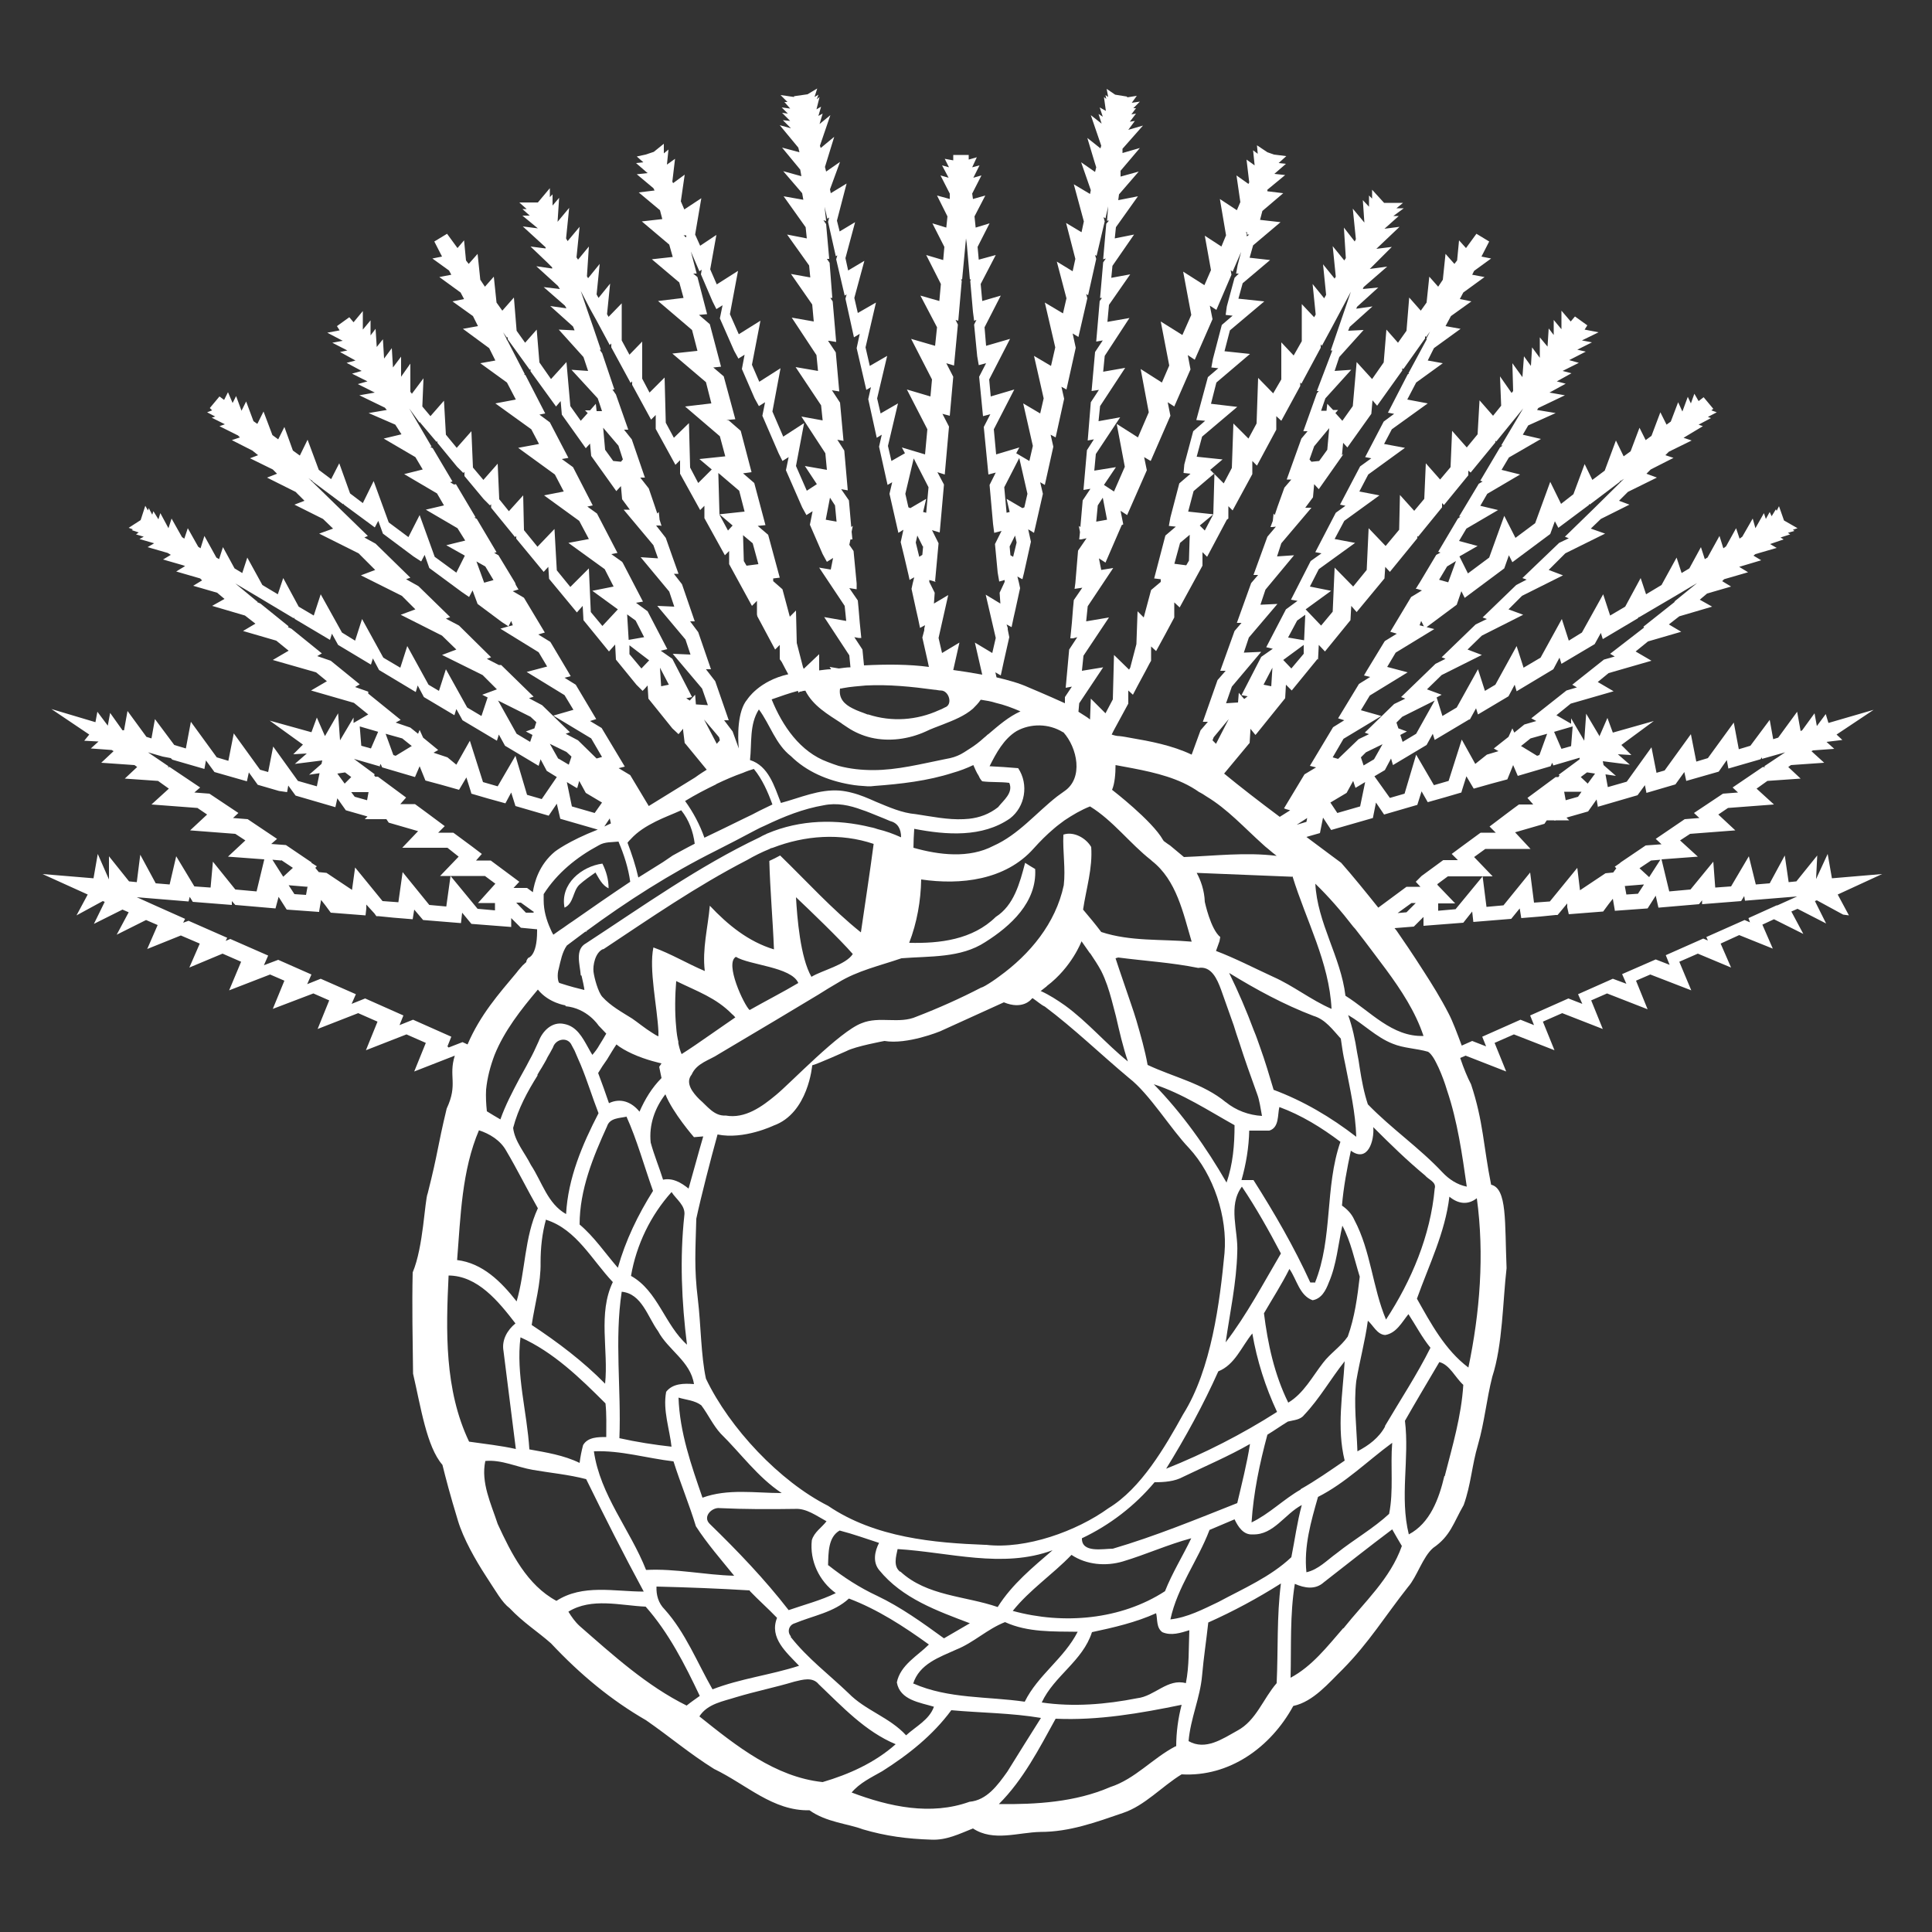 <?xml version="1.0" encoding="UTF-8"?>
<svg id="Layer_1" xmlns="http://www.w3.org/2000/svg" version="1.1" viewBox="0 0 50 50">
  <rect x="0" y="0" width="50" height="50" fill="#333333" stroke="none"/>
  <!-- Generator: Adobe Illustrator 29.3.1, SVG Export Plug-In . SVG Version: 2.1.0 Build 151)  -->
  <defs>
    <style>
      .st0 {
        fill: #fff;
      }
    </style>
  </defs>
  <path class="st0" d="M47.85,23.69l-.29-.54,1.15-.53-1.3.11-.11-.63-.3.65.03-.61-.54.67-.2.02-.1-.69-.39.72-.36.03-.18-.73-.46.78-.41.03-.05-.67-.59.72-.55.05-.2-.83.94-.07-.46-.42.26-.17,1.17-.09-.44-.41.25-.17,1.19-.09-.45-.41.28-.2.86-.06-.32-.3.07-.05.86-.06-.33-.3.04-.02.55-.04-.2-.18.41-.05-.15-.14.96-.64-1.17.34-.07-.23-.23.31-.06-.33-.32.44-.04.02-.09-.5-.49.67-.13.04-.09-.5-.5.67-.3.09-.13-.69-.67.92-.3.09-.14-.71-.68.94-.21.06-.13-.66-.64.89-.49.14-.06-.33.27.04-.32-.28-.02-.1.7.09-.31-.27.35.02-.26-.26.84-.62-1.06.3-.14-.38-.2.46v.02s-.35-.59-.35-.59l-.05.7h0s-.34-.58-.34-.58v.14s-.38-.22-.38-.22l.37-.3,1.11-.32-.41-.24.28-.23,1.11-.32-.41-.24.32-.26.86-.25-.32-.19.27-.21.85-.25-.32-.18.19-.16.62-.18-.23-.14.05-.05.62-.18-.23-.14.57-.17-.2-.12.05-.04.55-.16-.17-.1.35-.12-.08-.05.25-.08-.06-.04.17-.05-.04-.03.12-.04-.35-.2-.13-.37-.06.12-.02-.04-.11.18-.05-.11-.1.18-.05-.15-.22.39-.07-.25-.27.47-.07.05-.09-.27-.26.47-.07.05-.1-.32-.31.56-.07.04-.1-.31-.3.55-.2.12-.13-.4-.39.71-.4.24-.14-.42-.4.74-.39.23-.18-.55-.55.99-.34.21-.18-.56-.55,1-.44.26-.18-.56-.55,1-.27.16-.18-.56-.55.99-.37.22-.15-.48.13-.07-.38-.14.38-.37,1.04-.52-.37-.14.37-.36,1.07-.54-.38-.14.35-.35,1.06-.53-.37-.14.43-.43,1.03-.51-.37-.13.26-.25.74-.37-.27-.1.23-.23.75-.37-.27-.1.11-.11.59-.3-.21-.07.09-.09.59-.29-.21-.07.5-.3-.11-.04.32-.17-.08-.03.23-.12-.14-.05.05-.04-.25-.3-.13.1-.11-.19-.09.25-.08-.17-.14.38-.11-.24-.19.5-.11.08-.16-.32-.23.61-.15.11-.16-.32-.23.61-.18.13-.2-.41-.29.78-.32.24-.2-.41-.29.78-.32.25-.28-.57-.39,1.07-.51.38-.29-.57-.39,1.08-.55.41-.22-.44.47-.27-.48-.13.19-.32.82-.48-.46-.11.18-.31.85-.5-.48-.12.19-.32.83-.48-.47-.11.14-.24.71-.32-.48-.08.03-.05.69-.33-.4-.07.42-.23-.23-.06.38-.21-.23-.06.42-.21-.25-.07.43-.22-.22-.05.38-.19-.26-.05.43-.21-.36-.07.07-.11-.32-.23-.11.13-.24-.28v.48l-.2-.24v.39l-.13-.17-.03.47-.2-.24v.53l-.2-.27-.03.48-.18-.25-.04.54-.26-.36.02.72-.04.05-.3-.43.03.76-.21.26-.35-.4-.05.88-.28.34-.38-.43-.04.94-.27.32-.37-.42-.04.92-.26.31-.37-.41-.02.9-.35.42-.44-.46-.05,1.08-.35.43-.48-.49-.05,1.14-.3.36-.4-.42.66-.48-.55-.11.23-.45.94-.68-.53-.1.25-.47.91-.66-.52-.1.23-.44.95-.69-.54-.1.2-.38.93-.67-.53-.1.23-.44.69-.5-.39-.07.16-.32.69-.5-.39-.07.14-.26.53-.38-.3-.06.09-.17.55-.4-.32-.06.05-.1.44-.32-.25-.05.2-.39-.33-.2-.27.37-.18-.2-.05.52-.07.09-.23-.26-.07.67-.12.18-.23-.26-.07.67-.15.21-.3-.34-.07.86-.22.31-.3-.34-.07.85-.3.43-.4-.44-.1,1.14-.27.38-.18-.2.07-.08h-.13s-.15-.16-.15-.16l-.02.18h-.14s.11-.32.11-.32l.67-.74-.43.03.12-.36.63-.7-.4.02.04-.1.59-.53-.42.06.02-.05.55-.5-.4.04.02-.05.61-.53-.45.06.57-.57-.4.05.6-.57-.39.05.37-.33h-.14l.27-.2h-.19l.17-.14h-.49l-.31-.34v.23l-.08-.08v.29l-.16-.17.04.58-.3-.36.08.79-.03.06-.28-.36.05.79-.04.06-.3-.37.08.79-.03.05-.3-.37.08.79-.05.09-.3-.37.08.79-.04.07-.32-.34v.96s-.21.37-.21.37l-.32-.34v.96s-.21.36-.21.36l-.39-.4-.04,1.18-.21.39-.39-.39-.04,1.15-.21.4-.35-.35.32-.27-.67-.07.14-.52.91-.77-.68-.08.14-.55.87-.74-.66-.07.14-.54.89-.75-.67-.07.11-.4.71-.6-.53-.06.09-.32.71-.6-.53-.06.06-.23.54-.46-.41-.05v-.04s.46-.38.46-.38l-.28-.03.3-.26-.19-.02.2-.18-.32-.04-.17-.06-.27-.18.02.22-.12-.09.04.39-.21-.15.07.59-.02.04-.31-.22.1.69-.09.21-.44-.29.16.94-.12.29-.43-.28.16.89-.17.39-.55-.35.21,1.12-.23.52-.56-.35.22,1.14-.19.44-.55-.35.21,1.12-.28.65-.55-.35.21,1.11-.28.64-.26-.17.31-.46-.56.09.04-.43.63-.95-.56.1.04-.39.65-.99-.57.1.04-.41.64-.98-.57.1.04-.44.55-.79-.49.09.03-.31.56-.81-.5.1.03-.29.57-.8-.51.1.02-.15.51-.59-.47.13v-.15s.5-.59.5-.59l-.45.13v-.11s.53-.6.53-.6l-.38.11.17-.23-.13.02.16-.21-.12.02.12-.16h-.07s.17-.17.17-.17l-.21.03.13-.18-.25.04v-.02s-.31-.05-.31-.05l-.22-.15.04.21-.07-.05.02.1-.06-.05.05.36-.16-.09.08.24-.11-.07.08.25-.28-.22.27.79-.02.07-.34-.27.18.6.05.16-.03.12-.36-.25.25.72-.02.1-.42-.25.26.96-.06.28-.4-.24.24.93-.07.32-.41-.25.25.95-.09.39-.47-.28.27,1.16-.11.48-.44-.26.25,1.1-.09.39-.44-.26.25,1.1-.09.39-.34-.2.08-.15-.6.18-.06-.65.53-1.03-.61.18-.04-.44.54-1.05-.62.18-.04-.48.42-.82-.48.14-.04-.44.39-.75-.44.12h0s-.03-.33-.03-.33l.31-.61-.36.11-.03-.29.28-.54-.32.09-.02-.14.24-.47-.21.06.16-.32-.19.05.12-.26-.21.06v-.12h-.4v.14s-.22-.04-.22-.04l.11.22-.18-.05.17.32-.21-.06.24.47v.14s-.33-.09-.33-.09l.27.54-.03.29-.36-.11.31.61-.03.34-.44-.13.38.75-.04.44-.49-.14.43.82-.05.48-.62-.18.54,1.05-.04.44-.61-.18.53,1.03-.06.65-.6-.18.08.15-.35.2-.09-.39.26-1.1-.45.26-.09-.39.26-1.1-.45.26-.11-.48.27-1.16-.47.27-.09-.39.26-.96-.42.25-.07-.32.25-.93-.4.24-.07-.28.25-.96-.41.25-.02-.1.26-.71-.36.25-.03-.12.24-.78-.35.29-.02-.06.27-.79-.28.23.08-.27-.11.06.07-.24-.12.07.08-.32-.07.06.04-.12-.1.06.07-.22-.25.15-.35.05v.02s-.35-.05-.35-.05l.18.18h-.08s.15.17.15.17l-.22-.03.16.16-.15-.02.21.21-.19-.02.21.21-.29-.08.48.58.03.12-.45-.12.47.57.03.17-.47-.13.49.57.03.17-.51-.09.57.8.03.29-.51-.1.57.8.03.31-.5-.09.55.79.04.44-.57-.1.64.97.04.41-.58-.1.66.99.04.39-.55-.1.62.95.04.43-.57-.1.31.47-.26.17-.28-.64.21-1.11-.54.35-.28-.65.21-1.12-.55.35-.19-.44.22-1.14-.56.35-.23-.52.21-1.12-.55.35-.17-.39.16-.89-.42.28-.13-.29.16-.94-.44.29-.09-.21.1-.69-.3.22-.02-.04.07-.59-.21.15.04-.39-.12.1v-.25s-.26.21-.26.21l-.21.07-.23.05.17.15-.19.02.3.26-.28.03.43.36.03.06-.41.05.55.46.06.23-.53.06.71.6.09.32-.54.06.71.6.11.4-.66.08.88.75.14.54-.65.07.87.74.14.55-.68.08.9.77.14.52-.67.07.32.27-.35.35-.21-.4-.03-1.15-.39.38-.21-.39-.03-1.17-.39.39-.19-.36v-.96s-.33.34-.33.34l-.2-.37v-.96s-.34.35-.34.35l-.04-.07.08-.79-.3.37-.05-.09.08-.79-.3.37-.03-.05.05-.77-.28.34-.04-.06.08-.79-.31.37-.04-.07.08-.79-.3.36.04-.62-.17.2v-.29s-.07.07-.07.07v-.23s-.31.37-.31.37h-.48s.19.17.19.17h-.11s.19.17.19.17h-.19l.4.33-.39-.05.59.54v.03s-.39-.05-.39-.05l.44.42.12.12v.03s-.41-.06-.41-.06l.56.51.05.08-.42-.05.55.48.04.07-.42-.06.59.53.04.1-.41-.02.64.71.12.36-.43-.03.68.74.11.33h-.14s-.02-.19-.02-.19l-.15.17h-.13s.07.07.07.07l-.18.2-.27-.38-.1-1.14-.4.44-.3-.43-.07-.85-.3.34-.22-.31-.07-.86-.3.34-.15-.21-.07-.67-.23.26-.12-.18-.07-.67-.23.26-.07-.09-.05-.52-.17.2-.27-.37-.33.2.2.39-.25.05.43.31.06.11-.31.06.55.4.09.17-.3.06.53.38.13.26-.39.07.68.5.16.32-.39.07.69.5.23.44-.53.1.93.67.2.38-.54.1.95.69.23.44-.51.1.91.66.25.47-.53.1.94.68.23.45-.55.11.66.48-.4.43-.3-.36-.05-1.13-.48.48-.35-.43-.06-1.07-.44.46-.35-.43-.02-.9-.37.41-.25-.31-.04-.92-.37.42-.27-.32-.04-.94-.38.43-.28-.34-.05-.88-.35.4-.21-.25.03-.73-.3.4-.04-.05v-.73l-.24.34v-.52l-.21.28-.03-.5-.2.27-.03-.5-.16.2-.03-.47-.13.17v-.39l-.2.24v-.48l-.24.29-.11-.13-.32.23.07.11-.32.06.4.21-.27.05.39.2-.19.04.4.22-.23.06.39.21-.25.07.4.2-.25.07.44.22-.4.07.66.32.05.06-.47.08.69.3.16.25-.46.11.82.48.19.32-.48.12.85.5.18.31-.47.11.82.48.2.32-.49.12.48.27-.22.44-.56-.41-.39-1.08-.29.57-.51-.38-.39-1.07-.28.57-.33-.25-.28-.78-.21.41-.32-.24-.29-.78-.2.41-.18-.13-.22-.61-.16.32-.15-.11-.23-.61-.16.32-.1-.07-.19-.51-.12.24-.14-.38-.09.18-.12-.28-.1.2-.12-.09-.25.3.06.06-.13.05.21.11-.09.03.34.17-.14.05.48.24.05.05-.21.07.53.27.15.12-.21.08.59.29.11.11-.26.1.74.37.23.23-.26.1.74.37.26.25-.36.13,1.02.51.43.43-.37.14,1.06.53.35.35-.38.14,1.07.54.37.36-.37.14,1.05.52.37.37-.38.14.14.07-.16.48-.37-.22-.55-.99-.18.56-.27-.16-.55-1-.18.56-.44-.26-.55-1-.18.56-.34-.21-.55-.99-.18.55-.39-.23-.4-.74-.14.42-.4-.24-.39-.71-.13.4-.2-.12-.3-.55-.1.31-.07-.04-.31-.56-.1.32-.06-.04-.27-.48-.09.27-.06-.04-.27-.48-.08.25-.21-.39-.05.16-.13-.21-.03.09-.09-.17-.02.06-.07-.12-.12.37-.31.2.11.04-.03.02.18.06-.07.05.2.06-.11.06.38.11-.17.1.52.15.08.05-.2.12.52.15.05.02-.23.14.62.18.05.05-.23.14.62.18.19.16-.32.18.85.25.27.21-.32.19.86.25.32.26-.41.24,1.12.32.28.23-.41.24,1.11.32.37.3-.38.22v-.14s-.35.59-.35.59l-.05-.7-.34.59-.21-.48-.14.38-1.08-.3.86.62-.25.25.35-.02-.31.27.71-.09-.02.09-.32.28.27-.04-.07.34-.49-.14-.64-.89-.13.66-.21-.06-.68-.94-.14.71-.3-.09-.67-.92-.13.69-.3-.09-.5-.67-.09.5-.13-.04-.49-.67-.09.5h-.04s-.32-.45-.32-.45l-.06.33-.27-.36-.05.27-1.14-.34.98.66-.13.16.37.02-.2.18.54.04.05.03-.32.3.86.06.07.05-.32.3.86.06.28.2-.45.41,1.19.09.25.17-.44.41,1.17.09.26.17-.45.42.94.07-.2.83-.55-.05-.58-.72-.06.67-.42-.03-.47-.78-.17.73-.36-.03-.4-.74-.09.71-.2-.02-.52-.65v.6s-.29-.66-.29-.66l-.11.63-1.32-.11,1.17.53-.29.54.68-.37.05.02-.28.57.74-.37.16.07-.31.58.76-.38.3.13-.27.62.87-.35.49.21-.27.62.86-.36.48.21-.31.74,1.06-.41.37.16-.3.73,1.05-.4.41.18-.3.74,1.05-.41.5.22-.3.74,1.05-.41.5.22-.3.74,1.05-.41c-.17.54.09.73-.21,1.37-.25,1.04-.21,1.08-.49,2.19-.08.18-.11,1.39-.39,2.05-.02.89,0,1.73.01,2.62.2.86.35,1.89.76,2.36.09.36.19.75.4,1.44.14.47.46,1.03.72,1.43.27.41.42.69.62.84.36.38.72.6,1.07.91.77.82,1.56,1.47,2.46,1.99.62.43,1.12.86,1.76,1.26.85.41,1.52,1.09,2.47,1.07.43.31,1.01.35,1.37.49.61.18,1.16.25,1.78.27.39.02.73-.15,1.08-.29.53.35,1.17.1,1.75.09.75,0,1.43-.25,2.13-.49.57-.19,1.01-.69,1.52-1,1.23.07,2.3-.69,2.89-1.77.52-.11.92-.6,1.28-.95.68-.69,1.09-1.37,1.69-2.13.23-.26.38-.78.65-1.01.45-.31.52-.64.79-1.11.19-.53.21-1.02.37-1.56.17-.59.22-1.17.37-1.76.27-.83.27-1.95.37-2.81-.05-1.19.02-2.06-.4-2.16-.2-.99-.2-1.64-.52-2.6-.09-.17-.19-.41-.28-.68l.14-.06,1.05.41-.3-.74.5-.22,1.05.41-.3-.74.5-.22,1.05.41-.3-.74.41-.18,1.05.41-.3-.74.37-.16,1.06.41-.31-.74.48-.21.86.36-.27-.62.48-.22.87.35-.27-.62.3-.14.76.38-.31-.58.16-.07.74.38-.29-.58.05-.02.68.37ZM32.27,6.03v.04s.06,0,.06,0l-.06.05-.02-.12.03.02ZM17.75,6.14l-.06-.05h.07s0,.05,0,.05ZM17.76,6.06v-.03s0-.01,0-.01v.04ZM42.43,22.47l.3-.2.24-.02-.29.45-.25-.23ZM42.54,22.9l-.15.23-.3.02-.04-.22.49-.04ZM46.28,19.44h0s0,0,0,0h0,0ZM41.35,20.88l1.03-.3.19-.26.04.2.75-.22.23-.32.05.23.84-.24.21-.3.04.22.83-.24.04-.05v.04s.6-.17.6-.17l-.54.36.02.02h-.06s-.78.53-.78.53l.14.13-.39.03-.75.5.14.13-.38.03-.75.51.15.14-.41.03-.65.44h0s0,0,0,0h0s-.02.02-.02.02l-.13.09.04.04-.08.11-.2.02-.66.44-.07-.58-.71.87-.41.03-.1-.78-.69.85-.44.04-.1-.79-.7.85-.45.04v-.19s.44,0,.44,0l-.46-.48v-.02l.27-.2h.9s.26,0,.26,0l-.48-.5.29-.21h1.17s-.4-.43-.4-.43l.76-.22.06-.09h.2s0,.01,0,.01h0s.04-.01.04-.01h.34l-.07-.07.56-.16.22-.31.04.23ZM40.48,20.49h.45s-.09.13-.09.13l-.32.09-.04-.22ZM41.08,19.99l.2.03-.19.26-.18-.17.16-.12ZM40.88,19.65l-.54.4.02.02-.03.04h-.07l-.73.54.15.17h-.35s-.02,0-.02,0l-.15.11-.2.15-.41.31.16.16h-.39l-.03.02-.45.33-.27.2.16.16h-.38l-.56.41-.15.15.12.13h-.36s-.73.54-.73.54c-.32-.4-.66-.82-.96-1.16,0,0-.38-.28-.9-.67l.35-.1.08-.4.21.32,1.08-.31.08-.4.21.31.86-.25.11-.35.16.28h0l.46-.13.41-.12.02-.07.11-.35.16.27.03.05.46-.13.41-.11.15-.37.12.28.85-.25.04-.09.03.07.68-.2ZM36.65,23.36l-.25.25-.23.02.36-.26h.12ZM35.55,29.18c.43.43.86.85,1.33,1.24.09.11.3.17.25.34-.11,1.22-.6,2.38-1.26,3.39-.35-.83-.39-1.77-.82-2.58-.07-.16-.19-.28-.32-.37.04-.48.13-.95.23-1.42.44.32.61-.26.58-.61ZM35.96,39.17c-.42.39-.92.67-1.37,1.03-.25.18-.47.42-.78.49-.07-.67.12-1.32.3-1.95.71-.36,1.28-.93,1.92-1.4-.05.61.04,1.24-.08,1.84ZM14.94,20.39l.05-.18.17.31.42.25-.19.27-.59-.17-.13-.63.25.15ZM14.45,19.64l-.22-.39.43.21.13.12-.07.21-.27-.16ZM18.55,19.25l-.33-.63.39.46.02.08-.08.09ZM18.54,20.29c.23-.11.46-.21.69-.29.09-.04.18-.07.28-.1.22.27.36.59.48.92-.11.05-.22.11-.33.16-.13.07-.27.14-.4.2-.34.17-.68.33-1.03.5-.12-.34-.29-.66-.5-.95.26-.16.53-.3.8-.43ZM20.66,17.91v.02s.04-.03.04-.03c.03,0,.06-.01.09-.02.02,0,.04,0,.05-.01.2.4.59.62.94.85.01.01.02.02.04.03.04.03.08.05.12.08.18.12.39.21.6.26.47.11.98.04,1.42-.16.14-.07.29-.12.44-.18.28-.11.56-.22.78-.41.07-.07.14-.14.2-.23,0,0,0,0,.01,0,.13.02.26.04.38.08.22.05.43.13.64.22-.31.14-.56.36-.82.58,0,0-.02.02-.03.02-.03.03-.05.05-.09.08-.12.11-.25.21-.38.29-.05.03-.09.06-.14.09-.11.07-.23.12-.36.15-.05.01-.1.02-.15.03-.6.12-1.22.28-1.84.28-.3,0-.6-.03-.9-.11-.09-.03-.18-.06-.28-.1-.71-.26-1.17-.93-1.45-1.62.23-.08.45-.16.68-.22ZM21.74,17.82s.04,0,.07-.01c.2-.04.4-.05.6-.07.59-.03,1.18.03,1.77.11.05,0,.11.02.17.02.21,0,.32.37.1.44-.05.03-.1.05-.15.07-.57.26-1.22.31-1.83.11,0,0-.01,0-.02,0-.12-.05-.26-.09-.39-.16-.2-.1-.36-.25-.32-.51ZM31.58,19.96h0s0,0,0,0h0ZM31.47,19.25l-.09-.09.03-.08.39-.47-.33.64ZM31.04,20.5c.06.03.12.07.18.11.55.33.98.81,1.46,1.24.04.04.09.08.14.12.07.06.14.12.22.18-.8-.1-1.6,0-2.4.03l-.36-.3-.06-.04-.11-.08s0-.02-.01-.02c-.28-.5-1.32-1.3-1.32-1.3.07-.16.09-.42.09-.64.59.11,1.21.21,1.75.46.15.07.29.15.43.25ZM33.55,21.35l.28-.18-.02.1-.27.08ZM33.45,22.68c.35,1.14.95,2.22,1.01,3.43-.53-.23-.99-.6-1.51-.83-.5-.23-.98-.48-1.48-.67l.09-.25.02-.11c-.25-.2-.4-.91-.4-.91-.01-.3-.11-.57-.21-.75.82.03,1.65.07,2.47.1ZM17.38,37.44c-.45-.05-.9-.12-1.35-.22.05-1.26-.13-2.55.06-3.79.52.05.67.65.94,1.02.26.49.84.78.93,1.37-.26-.02-.55-.02-.72.2-.09.48.09.96.14,1.43ZM15.05,25.25s.09.38.07.37c-.2-.05-.33-.08-.64-.18-.04-.01-.07-.21-.02-.37.05-.21.09-.43.21-.6.16-.12.32-.24.48-.36h.04s-.02-.01-.02-.01c1.06-.78,2.17-1.49,3.35-2.08.34-.17.68-.35,1.02-.53.09-.05.18-.09.27-.13.48-.23.98-.43,1.51-.52.34-.07.67,0,.99.12.13.04.26.1.39.15.12.05.23.09.34.14.2.05.28.21.28.42-.2-.09-.39-.16-.6-.21-.06-.02-.12-.04-.18-.05-.89-.22-1.83-.2-2.68.16-.01,0-.02.01-.04.02-.05.02-.11.05-.16.08-1.58.75-3.02,1.78-4.49,2.74-.3.16-.16.55-.14.83ZM15.61,24.57c1.22-.81,2.42-1.64,3.72-2.31.19-.11.39-.21.59-.29.02-.02.05-.02.08-.03.83-.32,1.75-.39,2.61-.1-.1.76-.22,1.53-.33,2.29-.75-.6-1.4-1.32-2.09-1.99-.07.04-.21.11-.28.14.02.76.09,1.52.12,2.29-.66-.2-1.19-.63-1.66-1.13-.05.57-.2,1.12-.13,1.69-.45-.19-.88-.45-1.33-.61-.12.57.1,1.54.13,2.18,0,.04,0,.08,0,.12-.05-.02-.1-.05-.16-.09-.18-.11-.4-.29-.52-.37-.27-.17-.55-.32-.77-.56-.11-.12-.21-.49-.23-.65-.02-.16.04-.5.25-.59ZM17.79,34.81c-.59-.52-.76-1.4-1.46-1.79.14-.81.51-1.57,1.05-2.17.12.19.37.35.33.61-.12,1.11-.07,2.23.07,3.35ZM17.16,30.53c-.1-.32-.23-.63-.32-.96-.05-.46.11-.9.38-1.25.19.48.74,1.11.74,1.11l.24-.02c-.13.44-.25.9-.38,1.35-.2-.16-.41-.28-.66-.23ZM17.56,26.98c-.03-.12-.05-.25-.06-.39-.04-.4-.03-.84,0-1.2.55.27,1.03.43,1.45.86.03.02.05.05.08.08-.17.12-.41.28-.65.45-.27.19-.55.38-.74.5-.04-.09-.07-.2-.09-.31ZM19.04,24.76c.35.22,1.44.26,1.62.68-.35.21-.91.5-1.26.7-.14-.12-.66-1.22-.35-1.38ZM20.6,23.22c.35.33,1.15,1.1,1.47,1.47-.18.28-.79.42-1.07.59-.29-.5-.37-1.54-.4-2.06ZM15.94,27.02c.12.1.27.18.42.25.37.17.76.25.76.25l-.06.09.06.29c-.25.25-.43.55-.57.87-.21-.26-.5-.36-.79-.22-.09-.26-.18-.52-.28-.78.07-.12.15-.24.23-.35.08-.13.16-.27.25-.4ZM16.21,28.89c.28.62.46,1.29.69,1.93-.39.62-.71,1.28-.91,1.99-.33-.38-.61-.8-.99-1.12,0-.9.35-1.75.71-2.54.07-.22.32-.21.5-.25ZM18.15,36.37c.18.24.3.51.5.73.52.51.96,1.13,1.58,1.54-.69,0-1.39-.12-2.05.12-.29-.84-.59-1.69-.62-2.59.2.06.42.07.59.2ZM18.63,39.03c.65.03,1.29.03,1.94.02.3-.02.56.18.82.32-.12.16-.32.28-.38.49-.06.53.19,1.06.62,1.37-.39.19-.82.3-1.22.44-.62-.8-1.32-1.53-2.04-2.23-.2-.19.06-.44.26-.41ZM21.43,40.51c.01-.32,0-.73.3-.9.35.09.68.21,1.02.32-.11.21-.17.49,0,.7.6.74,1.51,1.06,2.35,1.38-.22.13-.45.26-.67.39-.55-.4-1.12-.81-1.73-1.1-.45-.21-.87-.48-1.26-.79ZM23.3,40.68c-.19-.14-.11-.4-.07-.59,1.33.08,2.72.51,4.01.03-.51.44-1.05.88-1.42,1.47-.84-.29-1.83-.28-2.52-.92ZM25.49,39.98c-1.3-.05-2.84-.18-4.06-1.01-1.25-.63-2.55-2.01-3.16-3.29-.13-.59-.13-1.4-.21-2.06-.1-.81-.06-1.28-.04-2.08.12-.56.37-1.53.55-2.18.68.14,1.45-.23,1.45-.23.9-.32,1-1.56,1-1.56.13-.03.89-.37.89-.37.22-.12.98-.26.98-.26.59.1,1.44-.25,1.44-.25l1.65-.75c.48.2.7-.07.7-.07l.04-.04c.12.08.23.18.32.22.76.57,1.45,1.24,2.18,1.85.53.41,1.08,1.32,1.55,1.81.64.69,1,1.79.92,2.72-.12,1.26-.34,3.01-1.07,4.17-.47.85-1.09,1.92-1.93,2.43-.83.6-2.14,1.07-3.17.95ZM26.93,25.65l.14-.11s.02-.01.02-.02c.65-.49.9-1.16.9-1.16l.21.3.02.02c.1.15.2.3.28.45.12.24.2.49.27.75.04.14.07.28.11.42.09.39.18.79.31,1.17-.56-.45-1.05-1.03-1.63-1.45,0,0,0,0,0,0-.2-.14-.4-.27-.62-.37ZM32.14,30.71c.37.55.7,1.14,1.01,1.73-.46.78-.88,1.58-1.43,2.3.11-.77.28-1.54.3-2.33.03-.57-.25-1.2.12-1.7ZM31.74,30.6c-.53-.92-1.15-1.79-1.88-2.54.74.24,1.41.68,2.09,1.06,0,.5-.04,1.01-.21,1.49ZM29.88,38.36c.26,0,.52-.02.74-.14.58-.28,1.17-.53,1.73-.85-.08.51-.21,1.02-.33,1.53-1.06.42-2.13.86-3.22,1.18-.25,0-.81.12-.8-.27.72-.34,1.37-.84,1.88-1.45ZM30.18,38.01c.5-.81.96-1.65,1.35-2.52.43-.17.6-.64.88-.98.12.7.34,1.39.64,2.03-.91.58-1.87,1.07-2.87,1.47ZM32.71,33.99c.22-.38.46-.75.66-1.15.19.27.26.69.6.81.23-.04.34-.25.42-.46.2-.46.24-.98.35-1.47.22.41.31.87.45,1.32-.06.52-.13,1.05-.31,1.55-.18.26-.45.43-.64.68-.28.36-.5.79-.9,1.03-.36-.73-.53-1.52-.63-2.32ZM34.02,33.19h-.11c-.42-.92-.93-1.8-1.47-2.65-.08,0-.23,0-.31,0,.12-.42.19-.85.2-1.28.17,0,.35,0,.52,0,.26-.08.21-.41.26-.61.57.21,1.09.53,1.58.9-.41,1.18-.19,2.49-.66,3.65ZM31.73,28.53c-.59-.49-1.35-.65-2.03-.97-.07-.39-.18-.77-.29-1.15-.04-.14-.09-.28-.14-.43-.13-.39-.27-.78-.4-1.18l.07-.02h0c.69.09,1.38.13,2.07.27.34-.06.49.29.59.56.11.31.22.62.33.93.04.14.09.28.14.43.14.44.3.89.46,1.33.07.18.09.38.13.58-.34-.02-.67-.14-.94-.36ZM29.81,22.28c.64.5.81,1.35,1.03,2.09-.78-.07-1.58,0-2.34-.25-.15-.2-.31-.39-.47-.58.08-.54.25-1.07.21-1.62-.14-.24-.46-.41-.72-.32-.02.44.06.88.01,1.31-.21.99-.88,1.79-1.67,2.36-.12.09-.24.17-.36.24-.04.02-.07.04-.11.05-.54.28-1.1.53-1.67.75-.45.2-.96-.02-1.42.17-.57.21-1.84,1.55-2.22,1.86-.36.3-.8.62-1.3.53-.3.02-.48-.25-.68-.42-.16-.16-.38-.42-.2-.64.13-.3.46-.37.7-.53.49-.29.99-.59,1.48-.88.37-.22.73-.44,1.1-.66.17-.11.34-.21.51-.31.5-.31,1.09-.44,1.64-.63.73-.06,1.53,0,2.17-.42.65-.41,1.34-1.03,1.29-1.89-.07-.04-.2-.12-.26-.16-.14.53-.29,1.1-.76,1.4-.6.59-1.45.69-2.24.67.2-.52.3-1.08.31-1.64,1.02.15,2.18.02,2.91-.8.17-.19.34-.36.53-.52.09-.08.18-.14.27-.21.21-.14.43-.27.66-.36.6.37,1.03.96,1.58,1.39ZM27.54,20.48c-.06.04-.12.09-.18.13-.55.43-1,.99-1.65,1.28-.63.33-1.4.24-2.07.05,0-.12.01-.37.02-.49.83.16,1.76.23,2.48-.27.39-.3.49-.88.21-1.3-.25-.02-.5-.04-.74-.05.17-.34.37-.71.7-.91.36-.2.83-.2,1.2.03,0,0,0,0,.01,0,.36.4.53,1.19.02,1.53ZM20.46,19.56c.41.41.96.64,1.53.74.16.03.31.04.47.05.06,0,.11,0,.17-.01.68-.05,1.38-.13,2.03-.34.18-.05.36-.12.53-.2.04.09.08.19.14.28.02.05.05.1.09.14.23.03.46.01.7.04.11.26-.15.45-.29.63-.23.18-.48.27-.75.3-.05,0-.1.01-.14.01-.41.02-.84-.07-1.24-.13-.36-.03-.69-.18-1.03-.32-.2-.09-.41-.18-.61-.23-.11-.03-.22-.05-.33-.06-.53-.04-1.03.19-1.52.32-.17-.43-.32-.96-.8-1.11.05-.44-.02-.92.23-1.31.29.39.43.9.83,1.21ZM17.99,21.83c-.2.1-.58.31-.58.31l-.25.17s-.43.27-.64.4c-.07-.31-.17-.61-.28-.9.02-.03.05-.06.08-.09.18-.2.41-.34.65-.46.22-.11.44-.19.66-.29.2.25.31.55.35.87ZM16.01,21.79c.14.33.25.67.3,1.03-.51.34-1,.68-1.5,1.03-.11.07-.21.15-.32.22-.06.04-.11.08-.17.12-.03-.05-.05-.09-.07-.14-.11-.24-.18-.49-.18-.75,0-.05,0-.11,0-.16.35-.55.86-.96,1.42-1.26.16-.1.35-.08.52-.1ZM15.64,21.39l.14-.21.03.13-.17.08ZM14.63,26.04c.57.05.86.5.86.5l.2.21c-.06.1-.12.21-.18.3-.05.09-.11.17-.18.25-.04-.06-.07-.12-.11-.19-.15-.27-.3-.55-.62-.61-.31-.07-.56.18-.66.45-.08.18-.16.35-.25.51-.08.16-.17.31-.25.46-.18.34-.36.68-.49,1.05-.12-.07-.24-.14-.35-.21-.02-.19-.03-.38-.02-.56.03-.31.11-.61.22-.9.25-.62.68-1.17,1.12-1.69.28.35.72.41.72.41ZM13.9,27.83c.04-.07.08-.14.12-.2h0c.05-.09.11-.18.15-.27.05-.08.09-.16.14-.25.07-.23.39-.29.49-.05.02.04.05.09.07.13.03.07.06.14.09.21.02.05.05.11.07.16.17.41.3.84.46,1.25-.42.81-.79,1.68-.84,2.61-.48-.27-.62-.83-.91-1.27-.16-.32-.42-.61-.46-.96.13-.5.37-.94.64-1.37ZM14.14,31.57c.78.25,1.18,1.04,1.72,1.61-.39.81-.11,1.76-.2,2.63-.57-.58-1.22-1.07-1.9-1.52.08-.54.24-1.07.23-1.62,0-.38.04-.75.14-1.11ZM15.67,36.32c.03.28.02.57.02.87-.21,0-.48,0-.6.21-.04.15-.07.3-.09.46-.41-.2-.86-.27-1.3-.35-.06-.97-.35-1.94-.23-2.9.85.38,1.54,1.05,2.2,1.71ZM17.43,37.82c.18.57.41,1.12.58,1.68.29.45.65.86.99,1.28-.76-.02-1.52-.19-2.28-.15-.41-1.04-1.19-1.94-1.35-3.07.69-.03,1.37.18,2.06.26ZM19.4,41.17c.23.24.48.46.71.7-.21.52.25.9.57,1.24-.74.24-1.52.33-2.24.61-.4-.7-.7-1.47-1.24-2.07-.16-.16-.22-.37-.21-.59.81.02,1.61.05,2.42.1ZM20.47,42.35c-.11-.12-.05-.3.1-.34.48-.2,1.01-.28,1.4-.64.74.28,1.42.72,2.07,1.19-.29.29-.74.53-.83.98.08.46.6.52.96.63-.12.34-.47.51-.72.74-.43-.47-1.05-.64-1.49-1.09-.5-.48-1.06-.9-1.5-1.46ZM23.63,43.58c.16-.52.68-.69,1.12-.89.45-.18.8-.53,1.26-.71.59.27,1.25.24,1.88.25-.35.69-1.03,1.12-1.37,1.81-.96-.14-1.97-.07-2.88-.47ZM26.21,41.69c.44-.55,1.03-.94,1.52-1.45.39.26.89.3,1.33.17.6-.18,1.17-.44,1.77-.6-.22.46-.49.89-.68,1.37-1.14.74-2.63.87-3.94.51ZM31.29,39.6c.22-.09.44-.19.66-.28.09.19.23.41.47.39.54.02.83-.53,1.27-.76-.12.44-.18.9-.27,1.35-.54.51-1.24.81-1.89,1.16-.4.19-.8.4-1.24.45.18-.84.71-1.52,1.01-2.31ZM33.66,38.55c-.44.25-.81.63-1.27.85.05-.77.21-1.53.41-2.27.18-.11.35-.23.53-.34.15-.04.32-.04.42-.17.4-.42.69-.94,1.05-1.39-.05.85-.21,1.72,0,2.57-.38.26-.75.52-1.14.74ZM35.85,36.91c-.16.3-.43.5-.72.65-.02-.61-.1-1.22-.03-1.82.09-.53.23-1.04.3-1.56.14.12.24.36.45.37.29-.05.43-.33.6-.54.19.29.35.6.57.87-.35.7-.78,1.35-1.18,2.03ZM32.96,28.2c-.11-.37-.22-.74-.35-1.1-.05-.14-.1-.29-.16-.43-.19-.51-.4-1-.64-1.49.7.43,1.42.82,2.18,1.11.31.09.5.36.71.59.01.09.03.18.04.27.02.14.05.28.08.42.12.62.26,1.22.28,1.85-.66-.51-1.37-.93-2.15-1.22ZM34.04,22.87c.35.34.68.72.98,1.11.04.04.07.08.1.12.26.33.5.66.75.99.39.53.76,1.09.97,1.72-.81.03-1.38-.64-2.02-1.04-.12-1.01-.73-1.88-.78-2.91ZM35.33,20.24l-.13.63-.59.17-.18-.27.42-.25.17-.31.06.18.25-.15ZM35.23,19.59l.12-.12.43-.21-.22.39-.27.16-.07-.21ZM39.36,19.31l.25-.2.43-.12-.2.55-.06.02-.41-.25ZM40.7,18.8l-.04.51-.25.07-.19-.44.48-.14ZM38.04,18.62l.16-.29.05.16.79-.47.16-.3.05.17.95-.57.16-.3.05.16.86-.51.16-.29.05.16.91-.54.02-.04v.02s.92-.54.92-.54h0s0,0,0,0l.59-.35-.59.48h.02s-.82.65-.82.65l.02.02-.88.68.12.07-.28.08-.82.65.12.07-.27.08-.91.72.13.07-.31.09-.26.21-.05-.11-.1.22-.38.3.12.07-.3.09-.3.24-.35-.63-.34,1.07-.38.11-.46-.79-.3,1.01-.38.11-.4-.56.27-.16.16-.3.05.17.87-.52.16-.29.05.16.89-.53ZM37.13,18.13l-.48.86-.35.21-.06-.18.17-.09-.22-.08-.05-.15.15-.15.84-.42ZM37.91,15.47l1.02-.76.12-.34.09.18.98-.73.12-.33.09.17.79-.59v-.03s.02.02.02.02l.78-.59.02-.04v.02s.09-.06.09-.06l-.79.78-.74.72.1.04-.25.12-.95.91.11.04-.27.14-.87.84.11.04-.29.14-.88.85.1.04-.26.13-.89.86.11.04-.29.14-.76.74.11.04-.27.13-.53.51-.14-.04.28-.48.98-.59-.53-.15.23-.38.98-.6-.53-.14.22-.37,1-.61-.2-.05h0s0,0,0,0l.78-.58.12-.35.09.18ZM36.74,16.18l.04-.11.07.14-.12-.03ZM37.24,15.01l.21-.35.23-.14-.2.55-.25-.07ZM34.11,17.08l.02-.39.16.17.66-.81.02-.37.14.16.72-.87.02-.3.12.13.71-.87v-.06l.02.02.62-.76v-.11s.05.05.05.05l.63-.77v-.12s.06.05.06.05l.64-.78v-.05s.02.03.02.03l.48-.59.22-.27-.57.96h.04s-.07.05-.07.05l-.51.86.06.02-.1.06-.51.85h.04s-.07.05-.07.05l-.51.86.06.02-.11.06-.43.72h0s-.02.03-.02.03l-.08.13h.03s.13.04.13.04l-.18.11-.1.06-.54.9.07.02.1.03-.31.19-.02.03-.45.74-.07.12.16.04-.29.18-.54.89.16.05-.29.18-.6,1,.16.04-.3.18-.53.88.05.02.11.03-.27.17c-.51-.38-1.04-.79-1.44-1.12l.64-.77.02-.02.02-.32v-.05s.13.16.13.16h0s.02-.02.02-.02l.5-.62.25-.31.02-.35.08.08.07.07.67-.82ZM32.7,17.72l.23-.44h0s-.03.48-.03.48l-.2-.04ZM33.74,16.69v.23s-.32.38-.32.38l-.21-.22.53-.39ZM33.34,16.49l.23-.43.21-.15-.03.66-.41-.07ZM34.73,11.78l.03-.32.11.12.62-.87.03-.35.12.14.65-.91v-.06s.03.02.03.02l.56-.79v-.06s.03.02.03.02l.1-.14-.1.19h.02s-.48.89-.48.89h.02s-.04.03-.04.03l-.51.99.16.03-.27.2-.48.92.16.03-.29.21-.52.99.14.03-.25.18-.53,1.02.16.03-.28.2-.51,1,.17.03-.3.22-.51.98.17.04-.3.21-.51.99.16.03-.09.07-.14-.16-.02.25-.31.02.15-.43.76-.9-.45.02.13-.39.74-.87-.44.02.13-.39.74-.89-.44.03.11-.34.78-.92h-.16s.2-.27.2-.27l.03-.34.12.13.64-.91ZM34.4,11.08l-.05.56-.21.29-.2.02-.05-.06.12-.34.39-.47ZM31.79,13.42v-.32s.11.11.11.11l.51-.94v-.34s.12.12.12.12l.5-.93v-.35s.13.12.13.12l.49-.9v-.09l.03.03.5-.93v-.09l.03.04.26-.48h0l.24-.45.25-.47-.16.47h0l-.36,1.05h.04s-.4,1.05-.4,1.05h.05s-.05.06-.05.06l-.35.98h.11s-.16.19-.16.19l-.38,1.06h.12s-.18.21-.18.21l-.18.5-.07.21-.03-.04h0s0,0,0,0l-.02.19-.06.16h.04s.1-.01.1-.01l-.11.13-.11.13-.2.55-.16.44h.09s.03,0,.03,0l-.18.21-.37,1.03h.12s-.18.21-.18.21l-.37,1.03h.14s-.21.24-.21.24l-.38,1.08h.13s-.19.22-.19.22l-.23.63c-.5-.24-1.09-.35-1.56-.43-.11-.02-.21-.04-.31-.05-.07,0-.14-.02-.2-.04l.05-.1.38-.7v-.34s.12.11.12.11l.12-.23.21-.39.1-.19.04-.07v-.37s.13.12.13.12l.24-.44.23-.43v-.39s.14.13.14.13l.59-1.08v-.35s.12.12.12.12l.51-.96ZM30.39,14.6l.15-.55.25-.21-.02.67-.07.12-.31-.04ZM31.43,12.24l-.03,1.07h0s-.22.42-.22.42l-.13-.13.35-.29-.65-.07.14-.53.54-.46ZM29.07,13.57l-.07-.35.17.11.51-1.16-.07-.34.17.1.51-1.17-.07-.35.17.11.42-.96-.07-.37.18.12.46-1.05-.07-.35.17.11.39-.91-.02-.12.05.04.22-.51-.09.34-.04.22h.07s-.11.11-.11.11l-.2.74-.03.22.18.02-.28.24-.23.88-.04.22.18.02-.27.23-.3,1.11.23.02-.31.27-.23.86-.02.22.18.02-.29.25-.23.88-.04.22.18.02-.27.23-.29,1.11.17.02v.07s-.25.21-.25.21l-.19.71-.16-.16-.03.85-.16.61h0s-.03.05-.03.05l-.39-.38-.03,1.15-.19.36-.38-.38-.02.54c-.07-.06-.18-.12-.3-.2l.02-.22.62-.93-.55.09.04-.39.66-.99-.59.1.04-.39.66-.99-.31.05-.06-.3.17.11.42-.97ZM28.54,12.88l.11.57-.28.05.04-.42.13-.2ZM26.63,13.71l.13.08.23-1.01-.07-.3.12.07.22-.99-.07-.31.13.07.22-1-.07-.31.13.07.24-1.08-.08-.37.15.09.23-1-.03-.11.05.03.21-.94-.03-.1.04.02.21-.89-.03-.11.05.03.07-.31-.03.37h.05s-.07.08-.07.08l-.08.92.07-.02-.07.1-.08.92h.05s-.06.08-.06.08l-.09,1.05.17-.03-.2.3-.09,1.01.19-.03-.21.32-.08.99.16-.03-.18.28-.09,1.03.18-.03-.2.3-.06.69-.04-.03.03.16-.02.19h.05s.14-.03.14-.03l-.11.16-.11.16-.07.84-.02.15.2-.03-.11.16-.11.16-.02.21-.03.38-.04.4h.07s.11-.03.11-.03l-.21.32-.09.99.16-.03-.18.27v.16c-.46-.21-.94-.41-.94-.41-.24-.11-.53-.19-.83-.26l-.03-.13.14.08.08-.37.14-.62-.04-.2v-.04s-.03-.09-.03-.09l.13.07.05-.24.05-.22.12-.55-.03-.14-.04-.16.09.05.04.02.04-.16.1-.45.08-.36-.07-.32ZM26.13,14.14l.14-.28.04.18-.09.37-.07-.04-.02-.22ZM26.38,11.86l.21.92-.08.35-.05.02-.41-.24.08.34-.08.02-.06-.66.39-.76ZM24.2,15.04l.09-.98-.17-.34.2.06.11-1.24-.17-.32.19.06.11-1.24-.17-.33.19.05.09-1.01-.18-.35.2.06.1-1.06-.06-.12.07.02.09-1.03-.02-.04h.03s.1-1.06.1-1.06l.02.14h0s.08.92.08.92h.03s-.02.04-.02.04l.07.8.03.23.06-.02-.06.12.08.82.04.23.19-.05-.18.35.1,1.02.19-.05-.17.33.12,1.23.19-.05-.16.32.09,1.01.03.23.19-.05-.17.34.07.74.04.23.14-.04v.05s-.13.28-.13.28l.02.28-.38-.23.26,1.12-.09.39-.45-.27.19.83c-.27-.05-.53-.09-.75-.12l.16-.71-.45.27-.09-.39.25-1.11-.37.22.02-.28-.14-.28v-.05s.17.05.17.05ZM23.64,11.85l.39.76-.06.66-.08-.02.08-.34-.41.24-.05-.02-.08-.35.22-.93ZM23.89,14.14l-.02.22-.08.05-.09-.37.04-.18.14.28ZM21.46,8.82l.18.03-.09-1.05-.06-.09h.05s-.07-.91-.07-.91l-.07-.1h.06s-.08-.9-.08-.9l-.07-.1.07.02-.04-.37.07.31.05-.03-.03.11.2.89.04-.02-.03.1.22.94.05-.03-.03.11.22,1,.15-.09-.08.37.25,1.08.12-.07-.07.31.22,1,.13-.08-.07.31.22.99.12-.07-.07.3.23,1.01.13-.08-.07.32.09.37.11.47.03.14.03-.02.09-.05-.04.16-.03.14.12.55.05.22.05.24.13-.07-.02.09v.04s-.05.19-.05.19l.14.62.03.14c-.51-.07-1.11-.07-1.68-.04l-.04-.41-.21-.32.11.02h.07s-.04-.4-.04-.4l-.03-.36-.02-.21-.11-.16-.11-.16.19.03v-.15s-.08-.84-.08-.84l-.11-.16.03-.14h.05s-.02-.2-.02-.2l.03-.15-.04.03-.06-.69-.2-.29.17.03-.09-1.03-.18-.28.16.03-.09-.99-.21-.32.19.03-.09-1.01-.2-.3ZM21.48,12.88l.13.2.04.42-.28-.05.11-.57ZM18.8,10.87l.23-.02-.3-1.11-.27-.23.2-.02-.29-1.1-.28-.24.21-.02-.25-.96-.11-.09h.09s-.15-.57-.15-.57l.22.51.06-.04-.02.12.3.7.1.2.16-.1-.07.34.37.84.11.2.16-.1-.07.37.33.76.11.2.16-.1-.07.35.42.97.1.2.16-.1-.07.34.42.96.11.2.16-.1-.07.35.33.76.11.2.16-.1-.06.3-.3-.05.66.99.04.39-.57-.1.65.99.03.31c-.11,0-.21.02-.3.03l-.24-.04.04.06c-.11,0-.21.02-.31.03v-.42s-.4.38-.4.38l-.02-.05-.16-.62-.02-.84-.16.16-.19-.71-.24-.21h0s0,0,0,0v-.07s0,0,0,0h0s.17-.02.17-.02l-.3-1.11-.27-.23.2-.02-.29-1.09-.29-.25.22-.03-.28-1.07-.31-.27ZM19.63,14.6l-.31.04-.07-.12-.02-.67.25.21.15.55ZM19.13,12.7l.14.54-.65.07.34.29-.12.13-.22-.41-.03-1.08.54.46ZM15.59,9.15l-.07-.1h.03l-.18-.53-.18-.52h0l-.16-.47.25.48h0s.15.27.15.27h0s.35.65.35.65l.04-.04v.1l.5.92.04-.04v.09l.49.9.12-.12v.36s.51.93.51.93l.12-.12v.35s.52.94.52.94l.11-.11v.32s.53.96.53.96l.11-.11v.34s.59,1.08.59,1.08l.13-.13v.35s.01.05.01.05l.23.43.23.43.12-.12v.37s.05.07.05.07l.1.19.07.13c-.76.17-1.06.65-1.06.65-.26.3-.25.97-.22,1.27l-.16-.44-.22-.29h.12s-.35-1.01-.35-1.01l-.24-.31h.13s-.33-.96-.33-.96l-.21-.28h.12s-.33-.96-.33-.96l-.21-.27h.03s.09,0,.09,0l-.15-.42-.18-.51-.14-.18-.11-.14h.1s.04.01.04.01l-.05-.16h0s0,0,0,0l-.02-.2h0s0,0,0,0l-.04.04-.07-.21-.15-.44-.22-.28h.12s-.34-.99-.34-.99l-.2-.25h.11s-.32-.91-.32-.91l-.09-.13h.05s-.32-.95-.32-.95ZM16.01,11.55l.11.34-.05.06-.2-.02-.21-.29-.05-.57.4.47ZM16.1,14.54l-.28-.2.16-.03-.53-1.02-.25-.18.14-.03-.51-.99-.29-.21.17-.03-.48-.92-.27-.2.15-.03-.51-.99-.04-.03h.02s-.45-.87-.45-.87l-.03-.02h.02s-.1-.19-.1-.19l.1.14.02-.02v.06s.57.79.57.79l.02-.02v.06s.66.91.66.91l.12-.14.03.35.62.87.11-.12.03.32.65.91.12-.13.03.34.2.27h-.16s.77.92.77.92l.12.34-.45-.03.74.89.13.39-.44-.02.73.87.13.39-.46-.02.76.9.15.43-.31-.02-.02-.25-.14.15-.09-.06.15-.03-.51-.99-.3-.21.17-.04-.51-.98-.3-.22.18-.03-.52-1ZM17.31,17.72l-.2.04-.03-.48h0s.23.44.23.44ZM16.81,17.08l-.21.22-.31-.37v-.23s.51.39.51.39ZM16.45,16.06l.22.43-.4.07-.04-.66.22.16ZM11.75,12.54l-.1-.06.06-.02-.51-.86-.07-.04h.04s-.58-.99-.58-.99l.27.37v-.02s.44.52.44.52l.02-.03v.05s.51.62.51.62l.16.16.03-.03v.11s.5.6.5.6l.16.16.03-.03v.09s.62.76.62.76l.03-.03v.07s.71.86.71.86l.12-.13.02.31.72.87.15-.17.02.37.66.81.16-.18.02.39.53.65.16.16.04-.04.09-.1.02.34.25.31.37.46.16.15.12-.14v.05s.04.32.04.32l.02.02.55.67c-.18.11-.3.2-.3.2l-1.2.74-.48-.8-.3-.18.16-.04-.6-1-.3-.18.16-.05-.53-.89-.29-.18.16-.04-.07-.12-.44-.74-.02-.03-.31-.19.1-.03.07-.02-.54-.9-.1-.06-.19-.11.13-.04h.02s-.07-.12-.07-.12l-.02-.06h0s-.43-.71-.43-.71l-.11-.06.06-.02-.51-.86-.07-.04h.04s-.51-.86-.51-.86ZM13.28,16.18l-.12.03.07-.14.04.11ZM12.78,15.01l-.25.07-.2-.55.23.13.21.35ZM12.91,17.21l-.31-.16.11-.04-.83-.82-.34-.18.11-.04-.82-.8-.32-.18.11-.04-.9-.88-.29-.16.09-.04-.74-.72-.8-.78.09.07v-.02s.02.04.02.04l.79.59v-.02s.02.03.02.03l.8.59.09-.17.12.33.79.59.2.13.09-.17.12.34.84.62.19.13.09-.17.13.35.63.47.17.11-.21.06.99.61.22.37-.53.14.98.6.23.38-.52.15.98.59.28.48-.14.04-.48-.47-.32-.17.11-.04-.72-.7-.34-.18.12-.04-.84-.82ZM13.73,18.55l.15.14-.05.16-.22.08.17.09-.06.18-.35-.21-.48-.86.84.42ZM9.53,17.9l-.34-.12.12-.07-.75-.61-.35-.12.12-.07-.79-.64-.09-.04.02-.02-.73-.59-.09-.04h.02s-.58-.48-.58-.48l.59.35h0s.92.55.92.55v-.02s.03.04.03.04l.91.54.05-.16.16.29.85.51.05-.16.16.3.95.57.05-.17.16.3.79.47.05-.16.16.29.89.53.05-.16.16.29.87.52.05-.17.16.3.26.16-.39.57-.38-.11-.3-1.01-.46.79-.38-.11-.34-1.07-.35.62-.23-.19-.36-.12.12-.07-.39-.32-.09-.2-.04.1-.2-.16-.38-.13.13-.07-.84-.68ZM10.65,19.31l-.41.25-.06-.02-.2-.55.43.12.25.2ZM9.79,18.93l-.19.44-.25-.07-.04-.5.48.14ZM9.82,19.84l.03-.07.04.09.85.25.12-.28.15.37.41.11.46.13.03-.05.16-.27.11.35.02.07.41.12.47.13h0s.15-.28.15-.28l.11.35.86.25.21-.31.09.39.97.28c-.77.3-1.11.57-1.11.57-.41.34-.53.79-.57,1.05l-.15-.11h-.35s.15-.16.15-.16l-.74-.55h-.38l.15-.17-.25-.19-.46-.34-.03-.02h-.39l.17-.17-.43-.32-.19-.14-.15-.11h-.38s.15-.17.15-.17l-.73-.54h-.07l-.03-.04.02-.02-.54-.4.69.2ZM13.81,23.59s0,.02,0,.03h-.2s-.25-.26-.25-.26h.12s.32.23.32.23ZM9.54,20.49l-.04.22-.32-.09-.09-.12h.45ZM8.93,19.99l.16.12-.17.17-.19-.26.2-.03ZM3.73,19.44h0s0,0,0,0h0s0,0,0,0ZM7.01,21.85l.16-.14-.76-.51-.38-.03.14-.13-.75-.5-.39-.03.15-.13-.79-.53h-.05s.02-.02.02-.02l-.53-.36.38.11.21.04h0s.04.04.04.04l.83.24.04-.22.22.3.84.24.05-.23.23.32.55.16.21.03.03-.17.19.26,1.03.3.05-.23.22.31.56.16-.07.07h.37s0,.01,0,.01h0s0-.01,0-.01h.19l.06.09.76.22-.41.43h1.17s.29.23.29.23l-.48.5h.27s.89,0,.89,0l.27.2-.45.5h.44v.19s-.45-.04-.45-.04l-.7-.85-.11.79-.44-.04-.69-.85-.11.78-.41-.03-.71-.87-.08.58-.66-.44-.2-.02-.09-.11.04-.04-.14-.09h0s0,0,0,0v-.02s-.01,0-.01,0h0s0,0,0,0l-.65-.44-.41-.03ZM7.28,22.26l.3.2-.25.23-.28-.44.23.02ZM7.96,22.94l-.04.22-.3-.02-.15-.23.48.04ZM11.58,27.08l.1-.25-.99-.44-.35.14.1-.25-.99-.44-.35.14.11-.25-.91-.4-.35.14.11-.25-.86-.38-.37.14.11-.25-.98-.43-.12.05.04-.08-1-.44-.14.05.05-.1-.74-.33-.51-.23,1.34.11.03-.12.08.13,1.01.08v-.1s.09.1.09.1l1.04.09.08-.3.21.33.83.06h.01v-.02s.05-.29.05-.29l.11.14.14.19.9.07.02-.18v-.1s.21.23.21.23l.05.07h.05s.4.04.4.04l.49.04.04-.25.23.27.98.08.03-.27.24.29,1.03.08v-.23l.25.25.42.04s0,.05,0,.05c0,.65-.23.69-.23.69-.03.04-.05.07-.05.11h0s0,0,0,0c-.03.02-.05.05-.09.08-.05.06-.11.12-.16.19-.46.55-.94,1.09-1.27,1.86l-.13-.06-.36.14ZM12.39,29.25c.28.09.56.26.71.53.29.49.54,1,.82,1.49-.35.75-.32,1.62-.55,2.41-.4-.51-.88-.99-1.54-1.07.09-1.13.12-2.32.57-3.37ZM11.6,33.01c.76,0,1.3.67,1.74,1.24-.21.17-.36.43-.31.71.11.85.21,1.69.32,2.54-.4-.09-.8-.13-1.21-.19-.64-1.34-.6-2.87-.53-4.31ZM14.4,41.43c-.76-.41-1.17-1.23-1.52-1.99-.17-.52-.44-1.07-.32-1.63.42-.04.82.16,1.23.23.46.08.92.12,1.38.24.48.98.97,1.95,1.49,2.91-.76,0-1.58-.2-2.26.24ZM15,42.08c-.12-.11-.21-.24-.29-.37.6-.37,1.34-.16,2-.13.6.68,1.01,1.49,1.4,2.31-.11.08-.23.16-.34.25-1.03-.51-1.9-1.3-2.77-2.06ZM18.1,44.42c.21-.33.62-.39.96-.5.5-.15,1-.25,1.5-.4.21-.05.47-.13.63.07.61.58,1.2,1.22,1.99,1.55-.54.48-1.21.78-1.89.98-1.23-.13-2.24-.94-3.19-1.7ZM25.09,46.63c-1,.36-2.07.13-3.05-.24.21-.25.51-.39.79-.55.68-.43,1.31-.93,1.79-1.58.77.07,1.55.07,2.32.2-.29.46-.58.92-.87,1.39-.25.35-.53.74-.98.78ZM30.43,45.19c-.6.31-1.05.85-1.7,1.06-.9.39-1.91.45-2.88.44.63-.63,1.04-1.43,1.47-2.21,1.1.05,2.19-.14,3.26-.36-.09.35-.14.71-.14,1.08ZM30.69,43.56c-.47-.13-.81.34-1.26.39-.81.16-1.65.23-2.47.11.32-.69,1.06-1.07,1.3-1.82.56-.12,1.13-.25,1.66-.49.04.16,0,.37.16.49.23.1.47.02.7-.05-.02.46,0,.92-.09,1.37ZM33.04,43.56c-.35.4-.53.97-1.02,1.23-.38.21-.82.52-1.26.27.05-.59.3-1.12.35-1.7.04-.46.11-.91.16-1.37.65-.29,1.28-.63,1.88-1.01-.11.85-.07,1.72-.11,2.58ZM34.76,42.14c-.41.47-.8.98-1.36,1.28.02-.81-.02-1.63.11-2.43.25.11.53.16.75-.04.59-.46,1.17-.92,1.77-1.37.08.14.16.28.25.43-.3.85-.97,1.45-1.51,2.13ZM37.38,38.2c-.14.59-.37,1.22-.92,1.51-.24-.97.02-1.96-.1-2.94.29-.51.59-1.01.89-1.52.27.07.41.4.62.59-.05.81-.28,1.58-.48,2.36ZM38,35.39c-.6-.45-.97-1.14-1.33-1.78.31-.87.73-1.71.84-2.64.23.19.48.22.71.04.2,1.46.08,2.96-.22,4.39ZM37.96,30.71c-.25-.05-.46-.19-.63-.37-.6-.64-1.32-1.13-1.93-1.76-.1-.3-.16-.62-.21-.94-.02-.14-.04-.27-.07-.41-.05-.33-.12-.65-.23-.96.4.23.72.57,1.15.74.29.12.61.12.92.21.06.04.1.1.14.16.05.08.09.17.13.25.09.2.16.39.22.59.27.8.39,1.65.51,2.49ZM45.98,23.43l-.73.33.04.11-.14-.06-.99.44.04.09-.12-.05-.97.43.1.25-.36-.14-.87.38.11.25-.35-.13-.9.4.11.25-.36-.14-.99.44.1.25-.35-.14-.99.44.1.25-.36-.14-.27.12c-.12-.32-.23-.62-.34-.83-.2-.39-.43-.76-.65-1.1-.28-.44-.54-.82-.7-1.05-.02-.02-.03-.04-.05-.06l.5-.04.25-.25v.23l1.03-.08.23-.29.03.27.98-.08.22-.27.04.25.49-.04.4-.04h.05s.06-.07.06-.07l.19-.23v.1s.04.18.04.18l.89-.07.14-.19.11-.14.05.29v.02h.02l.83-.06.21-.33.07.31,1.05-.09.08-.1v.1s1.01-.08,1.01-.08l.08-.13.02.12,1.35-.11-.51.23Z"/>
  <path class="st0" d="M14.99,22.9c.13-.12.28-.22.42-.32.09.15.17.33.34.41,0-.23-.06-.44-.16-.64-.53.07-1.1.52-.98,1.14.24-.11.21-.42.38-.59Z"/>
</svg>
